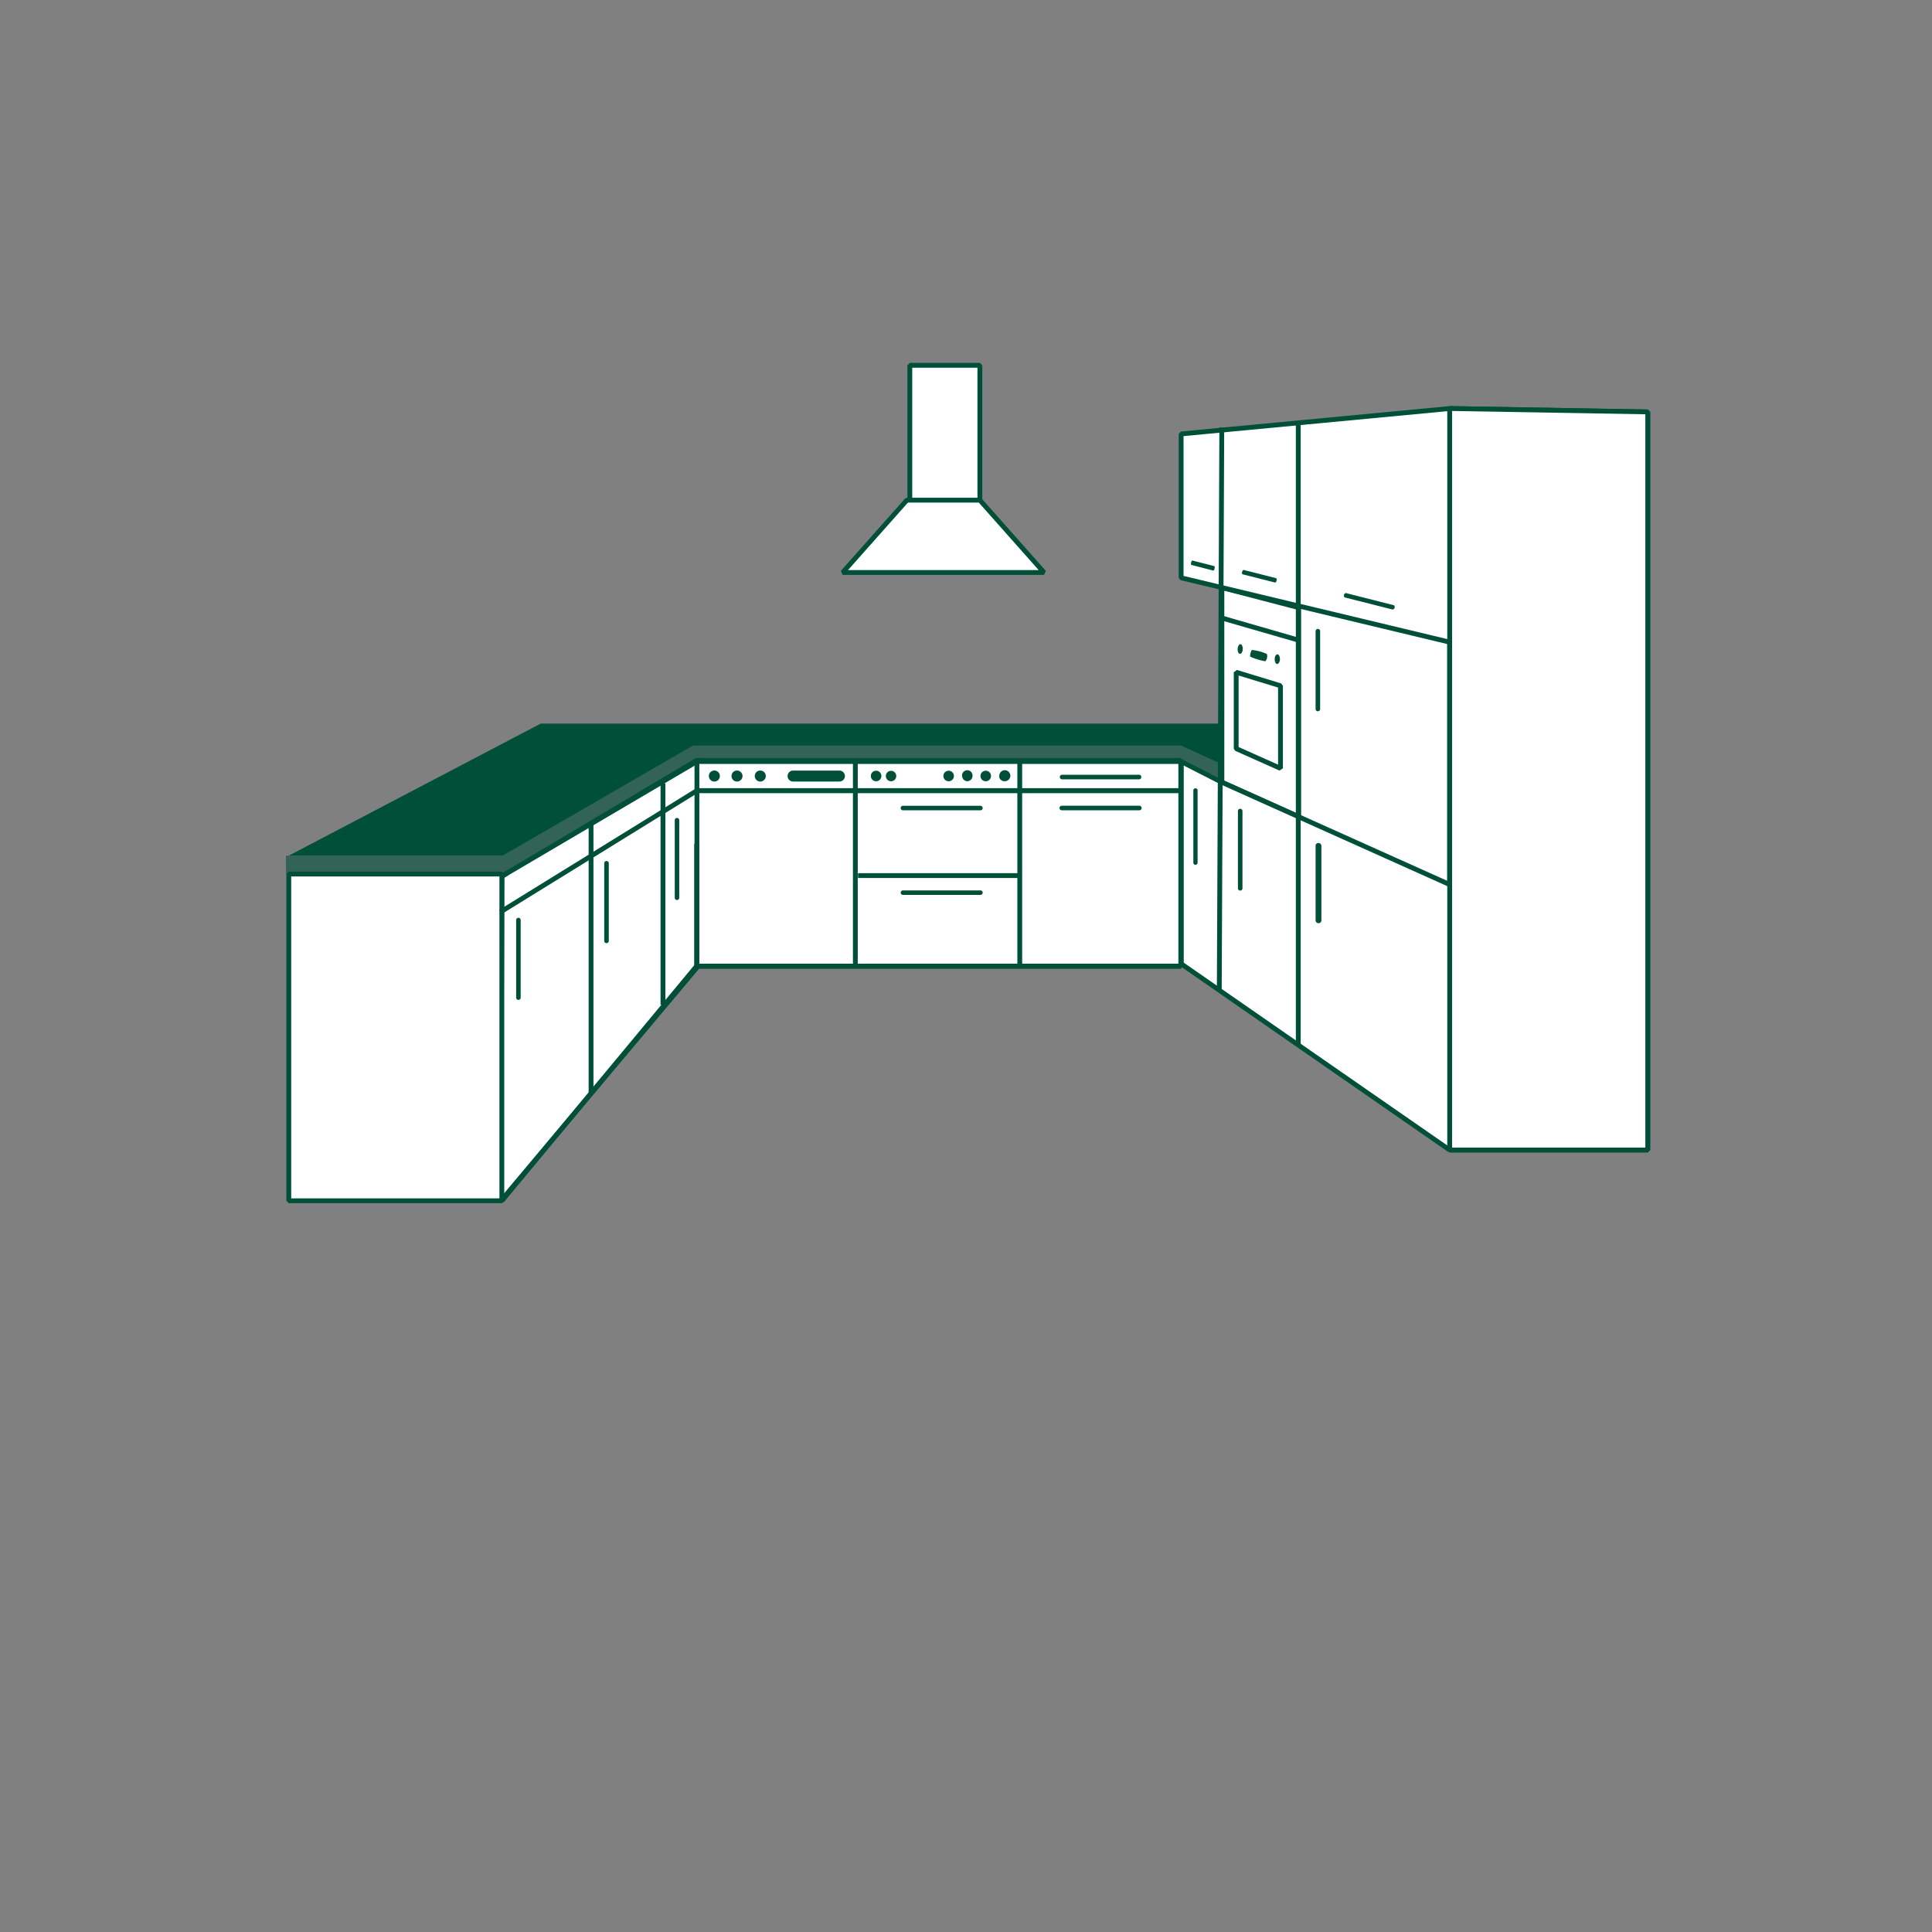 <?xml version="1.0" encoding="UTF-8"?> <svg xmlns="http://www.w3.org/2000/svg" id="ARH_Icons" data-name="ARH Icons" width="400" height="400" viewBox="0 0 400 400"><rect x="0" y="0" width="400" height="400" fill="#808080" stroke="none"/><title>ARH_Produkticons_Kueche_1_3</title><g id="Frage-1_U-Form" data-name="Frage-1 U-Form"><polygon points="244.57 153.76 244.57 154.32 144.16 154.32 144.16 153.37 104.02 177.15 59.2 177.15 59.2 180.97 104.02 180.97 144.16 157.18 144.16 157.03 244.57 157.03 244.57 157.19 252.66 161.27 252.66 157.53 244.57 153.76" style="fill:#005039;opacity:0.6;isolation:isolate"></polygon><rect x="266.71" y="116.15" width="48.63" height="72.47" style="fill:#fff;stroke:#005039;stroke-linejoin:bevel"></rect><rect x="144.18" y="157.45" width="100.29" height="42.57" style="fill:#fff;stroke:#005039;stroke-linejoin:bevel"></rect><polygon points="103.92 181.42 144.24 157.42 144.24 200.39 103.65 248.7 103.92 181.42" style="fill:#fff;stroke:#005039;stroke-linejoin:bevel"></polygon><polygon points="252.98 161.94 268.88 169.08 268.88 125.8 252.98 121.65 252.98 161.94" style="fill:#fff;stroke:#005039;stroke-linejoin:bevel"></polygon><line x1="268.55" y1="132.45" x2="252.75" y2="127.89" style="fill:none;stroke:#005039;stroke-linejoin:bevel"></line><polygon points="341.15 85.28 341.15 238.1 300.14 238.1 300.14 84.58 341.15 85.28" style="fill:#fff;stroke:#005039;stroke-linejoin:bevel"></polygon><polygon points="341.15 85.28 341.15 238.1 300.14 238.1 300.14 84.58 341.15 85.28" style="fill:#fff;stroke:#005039;stroke-linejoin:bevel"></polygon><polygon points="300.14 238.1 244.54 199.54 244.54 157.66 252.66 161.81 252.62 161.81 300.14 183.14 300.14 238.1" style="fill:#fff;stroke:#005039;stroke-linejoin:bevel"></polygon><polygon points="244.54 89.84 300.14 84.58 300.14 132.95 244.54 119.63 244.54 89.84" style="fill:#fff;stroke:#005039;stroke-linejoin:bevel"></polygon><rect x="59.79" y="180.96" width="44.11" height="67.65" style="fill:#fff;stroke:#005039;stroke-linejoin:bevel"></rect><polyline points="252.56 149.81 111.95 149.81 59.79 177.15 104.07 177.15 143.46 154.37 244.54 154.37 252.5 158" style="fill:#005039"></polyline><polyline points="244.54 157.66 144.29 157.66 103.92 181.42" style="fill:#fff;stroke:#005039;stroke-linejoin:bevel"></polyline><line x1="244.54" y1="200.07" x2="244.54" y2="157.66" style="fill:none;stroke:#005039;stroke-linejoin:bevel"></line><line x1="144.18" y1="200.07" x2="244.54" y2="200.07" style="fill:none;stroke:#005039;stroke-linejoin:bevel"></line><line x1="252.44" y1="205.1" x2="252.96" y2="88.5" style="fill:none;stroke:#005039;stroke-linejoin:bevel"></line><line x1="268.79" y1="87.98" x2="268.79" y2="216.47" style="fill:none;stroke:#005039;stroke-linejoin:bevel"></line><polygon points="255.94 154.99 265.11 159.08 265.11 141.98 255.94 139.18 255.94 154.99" style="fill:#fff;stroke:#005039;stroke-linejoin:bevel"></polygon><path d="M265,136.47c0-.55-.23-1-.53-1s-.56.43-.56,1,.23,1,.52,1S265,137,265,136.47Z" style="fill:#005039"></path><path d="M257.31,134.37c0-.54-.21-1-.5-1s-.55.43-.57,1,.2,1,.5,1S257.29,134.92,257.31,134.37Z" style="fill:#005039"></path><path d="M262.3,135.41a1.66,1.66,0,0,1-.31,1.5,12.91,12.91,0,0,1-3.1-.94c-.21-.16.13-1.24.29-1.4A9.7,9.7,0,0,1,262.3,135.41Z" style="fill:#005039"></path><line x1="244.54" y1="163.69" x2="144.29" y2="163.69" style="fill:none;stroke:#005039;stroke-linejoin:bevel"></line><polyline points="244.54 163.69 144.29 163.69 103.61 188.82" style="fill:none;stroke:#005039;stroke-linejoin:bevel"></polyline><path d="M272.38,146.79a.47.47,0,1,0,.94,0V130.68a.47.47,0,0,0-.94,0Z" style="fill:#005039"></path><path d="M235.89,167.76a.47.47,0,0,0,.47-.47h0a.47.47,0,0,0-.47-.47H219.83a.48.48,0,0,0-.47.47.47.47,0,0,0,.47.47h16.06Z" style="fill:#005039"></path><path d="M203,167.76a.46.46,0,0,0,.45-.46h0a.47.47,0,0,0-.45-.47H186.94a.46.46,0,0,0-.46.47h0a.46.46,0,0,0,.46.47H203Z" style="fill:#005039"></path><path d="M203,185.28a.47.47,0,0,0,.45-.47.44.44,0,0,0-.44-.46H186.94a.46.46,0,0,0-.46.46h0a.46.46,0,0,0,.46.47H203Z" style="fill:#005039"></path><path d="M235.89,161.35a.48.48,0,0,0,.4-.55.47.47,0,0,0-.4-.4H219.83a.48.48,0,0,0-.4.55.49.49,0,0,0,.4.4Z" style="fill:#005039"></path><path d="M247.07,178.68a.44.44,0,0,0,.51.36.44.44,0,0,0,.37-.36V163.56a.45.45,0,0,0-.88,0Z" style="fill:#005039"></path><path d="M256.3,184a.48.48,0,0,0,.94,0V168a.49.49,0,0,0-.4-.55.47.47,0,0,0-.54.4.38.38,0,0,0,0,.15Z" style="fill:#005039"></path><path d="M288.33,126.2a.46.46,0,0,0,.4-.38c.07-.25,0-.49-.18-.52l-9.88-2.51a.45.45,0,0,0-.4.38c-.06.25,0,.49.17.53Z" style="fill:#005039"></path><path d="M264,120.61c.1,0,.25-.15.3-.4s0-.48-.08-.5L257.48,118c-.11,0-.25.15-.32.4s0,.48.09.5Z" style="fill:#005039"></path><path d="M251.22,118.14c.07,0,.18-.18.24-.43s0-.46,0-.49l-4.6-1.17c-.08,0-.19.17-.25.42a1,1,0,0,0,0,.48Z" style="fill:#005039"></path><path d="M272.38,190.45a.61.61,0,0,0,.52.68.6.6,0,0,0,.68-.51.48.48,0,0,0,0-.17V175.16a.61.61,0,0,0-1.2-.17v15.46Z" style="fill:#005039"></path><polyline points="202.87 103.55 202.87 75.63 188.37 75.63 188.37 103.55" style="fill:#fff;stroke:#005039;stroke-linejoin:bevel"></polyline><polygon points="174.46 118.53 216.16 118.53 202.87 103.55 187.76 103.55 174.46 118.53" style="fill:#fff;stroke:#005039;stroke-linejoin:bevel"></polygon><line x1="144.29" y1="199.95" x2="103.9" y2="248.61" style="fill:none;stroke:#005039;stroke-linejoin:bevel"></line><line x1="144.29" y1="157.63" x2="144.29" y2="199.95" style="fill:none;stroke:#005039;stroke-linejoin:bevel"></line><line x1="137.26" y1="162.2" x2="137.26" y2="208.04" style="fill:none;stroke:#005039;stroke-linejoin:bevel"></line><line x1="122.37" y1="170.63" x2="122.37" y2="226.31" style="fill:none;stroke:#005039;stroke-linejoin:bevel"></line><path d="M139.7,185.87a.47.47,0,0,0,.47.47h0a.46.46,0,0,0,.46-.47h0V169.82a.48.48,0,0,0-.46-.48.47.47,0,0,0-.47.47h0Z" style="fill:#005039"></path><path d="M125.1,194.8a.47.47,0,0,0,.94,0V178.73a.47.47,0,0,0-.94,0Z" style="fill:#005039"></path><path d="M106.86,206.55a.48.48,0,0,0,.47.47.47.47,0,0,0,.47-.47h0V190.48a.47.47,0,0,0-.47-.46h0a.47.47,0,0,0-.47.46h0Z" style="fill:#005039"></path><path d="M195.32,160.66a1.09,1.09,0,1,1,1.08,1.09h0a1.08,1.08,0,0,1-1.08-1.06v0" style="fill:#005039"></path><path d="M199.18,160.66a1.09,1.09,0,1,1,2.17,0,1.11,1.11,0,0,1-1,1.08,1.08,1.08,0,0,1-1.14-1v-.09" style="fill:#005039"></path><path d="M180.3,160.66a1.09,1.09,0,1,1,1.09,1.09h0a1.09,1.09,0,0,1-1.09-1.09" style="fill:#005039"></path><path d="M183.4,160.66a1.08,1.08,0,1,1,1.08,1.09h0a1.09,1.09,0,0,1-1.08-1.09" style="fill:#005039"></path><path d="M203,160.66a1.09,1.09,0,1,1,1.08,1.09h0a1.08,1.08,0,0,1-1.08-1.06v0" style="fill:#005039"></path><path d="M206.9,160.66a1.14,1.14,0,1,1,1.2,1.08H208a1.09,1.09,0,0,1-1.14-1v-.06" style="fill:#005039"></path><path d="M146.76,160.67a1.14,1.14,0,1,1,1.14,1.14,1.14,1.14,0,0,1-1.14-1.14" style="fill:#005039"></path><path d="M151.45,160.67a1.14,1.14,0,1,1,1.14,1.14,1.14,1.14,0,0,1-1.14-1.14" style="fill:#005039"></path><path d="M156.27,160.67a1.14,1.14,0,1,1,1.14,1.14,1.14,1.14,0,0,1-1.14-1.14" style="fill:#005039"></path><path d="M174.93,160.67a1.14,1.14,0,0,1-1.14,1.14h-9.48a1.14,1.14,0,1,1,0-2.27h9.48a1.14,1.14,0,0,1,1.14,1.13" style="fill:#005039"></path><line x1="210.89" y1="181.28" x2="177.64" y2="181.28" style="fill:none;stroke:#005039;stroke-linejoin:bevel"></line><line x1="211.13" y1="157.74" x2="211.13" y2="200.07" style="fill:none;stroke:#005039;stroke-linejoin:bevel"></line><line x1="177.09" y1="157.74" x2="177.09" y2="200.07" style="fill:none;stroke:#005039;stroke-linejoin:bevel"></line></g></svg> 
